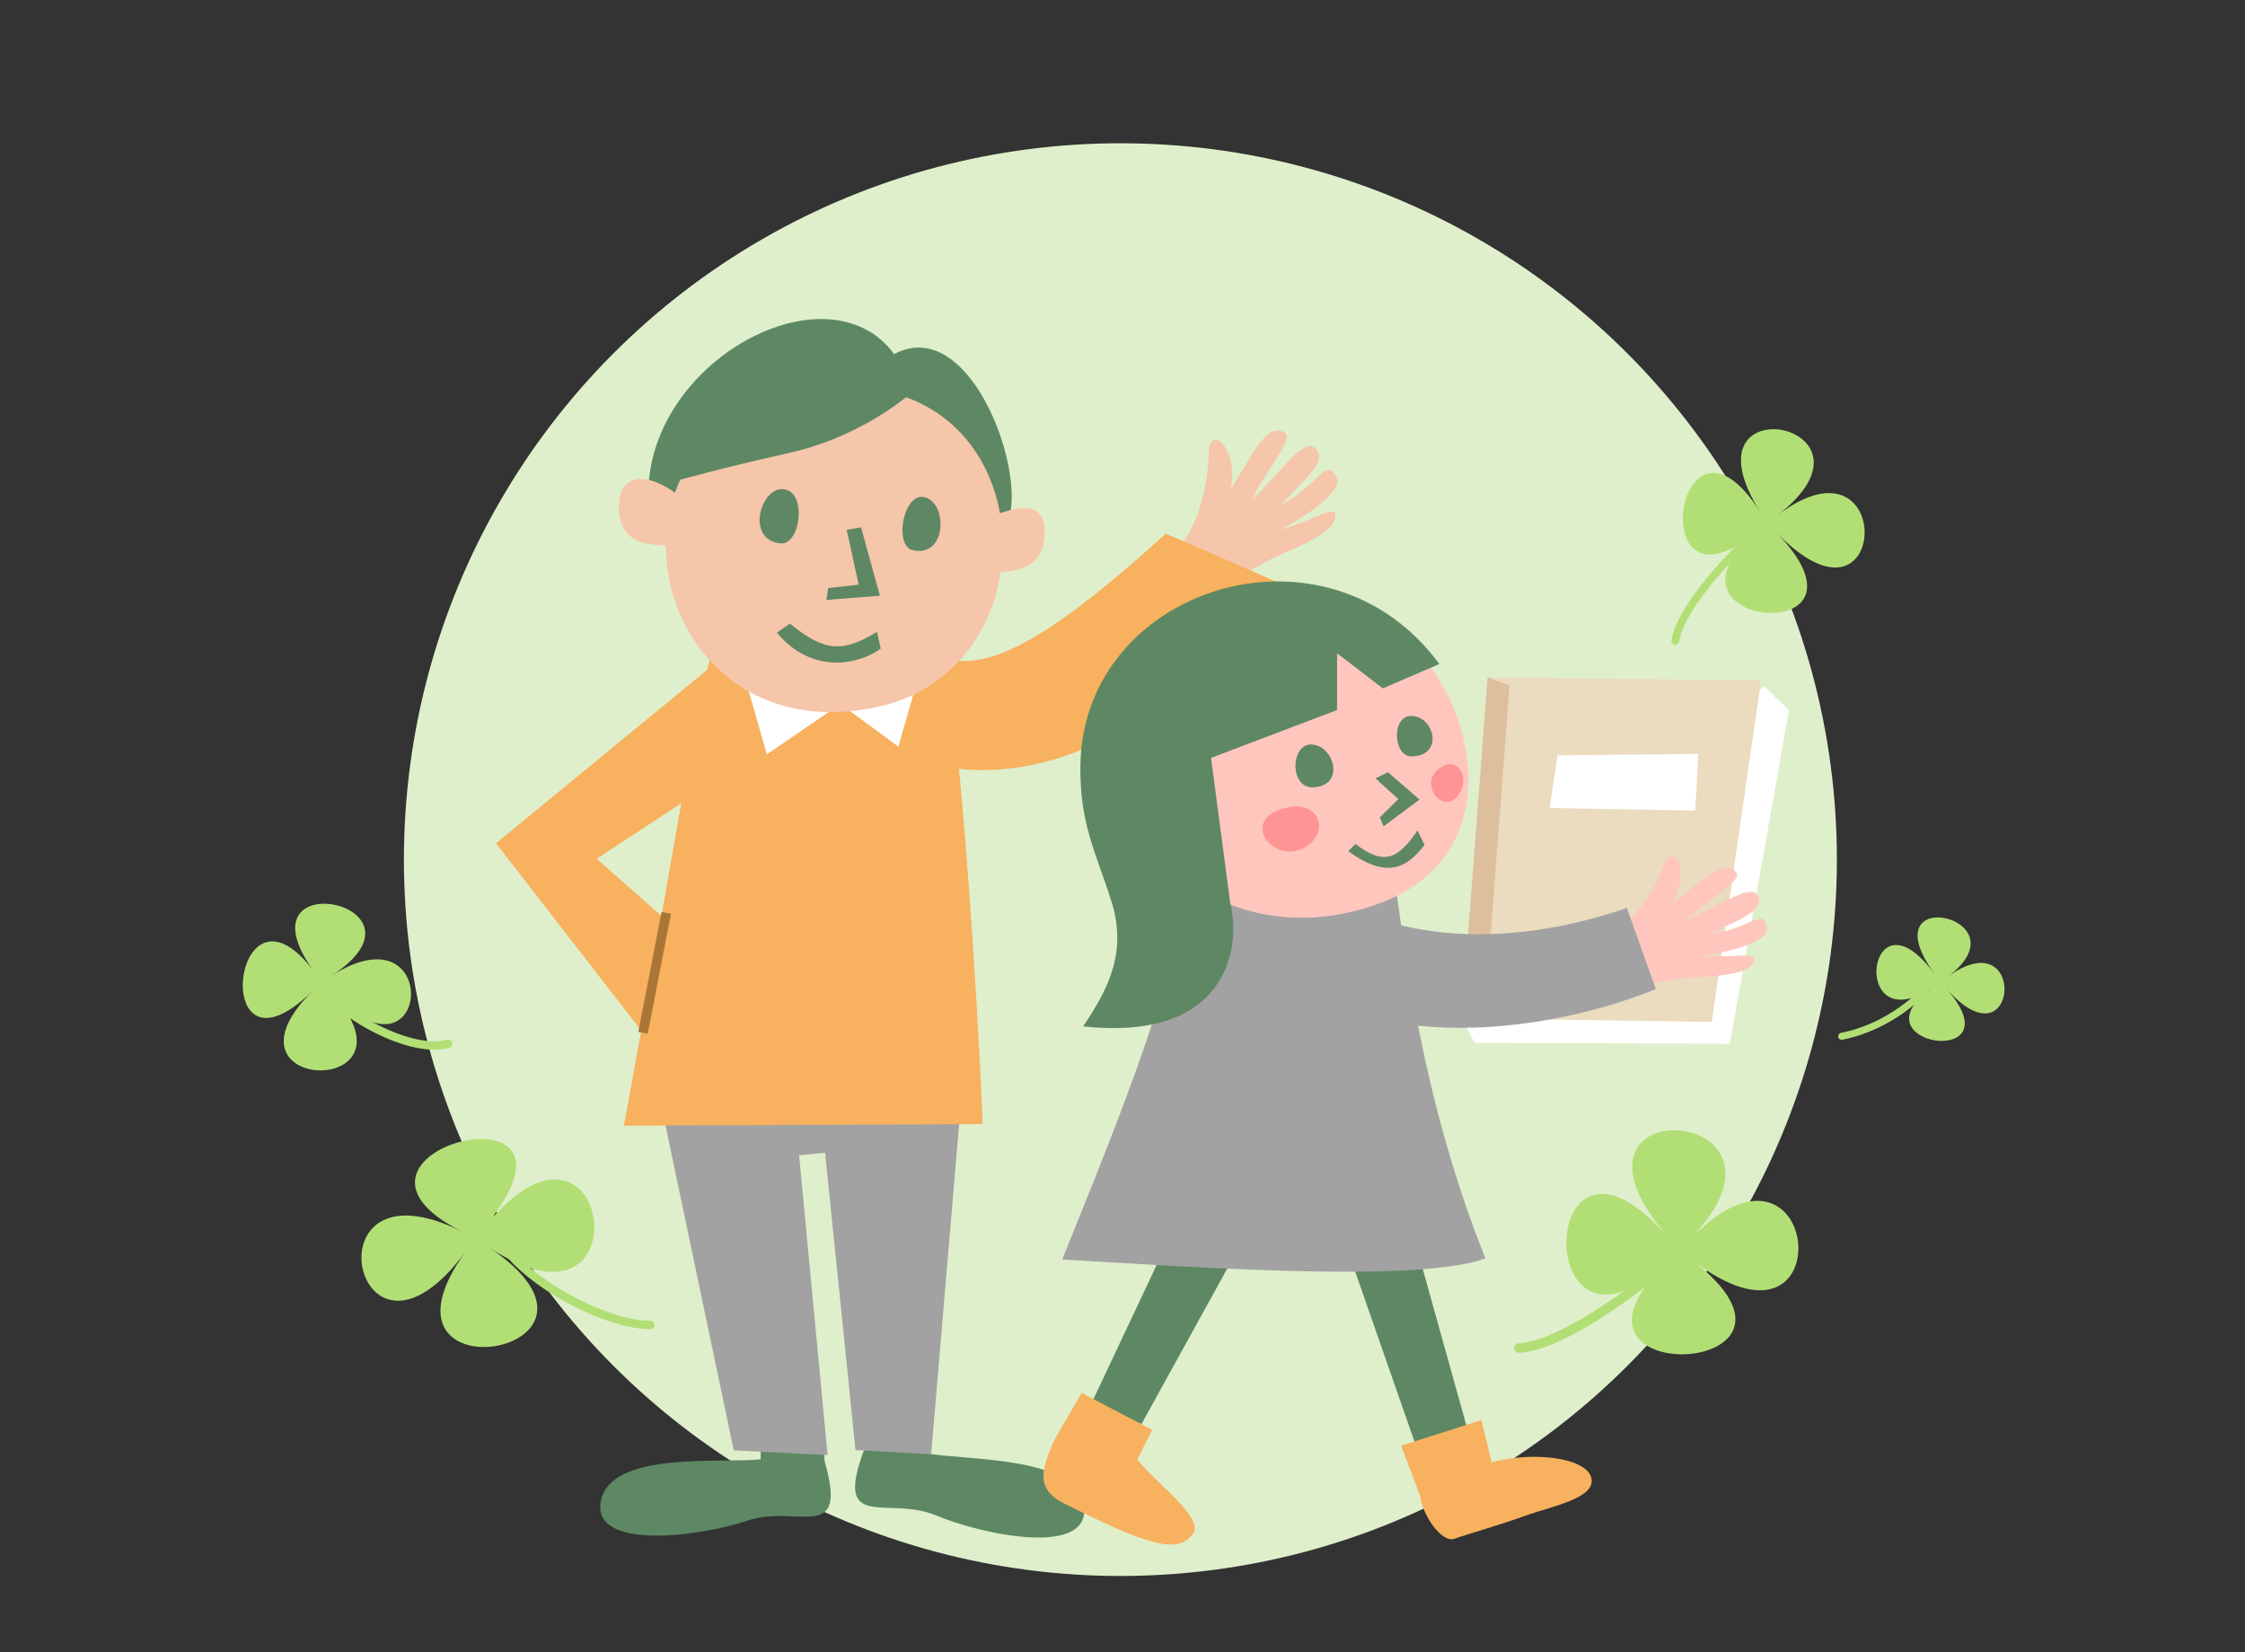 <?xml version="1.0" encoding="UTF-8"?><svg id="_レイヤー_2" xmlns="http://www.w3.org/2000/svg" viewBox="0 0 235 173"><rect x="0" y="0" width="235" height="173" fill="#333333" stroke="none"/><defs><style>.cls-1,.cls-2,.cls-3,.cls-4,.cls-5,.cls-6{fill:none;}.cls-2{stroke-width:.73px;}.cls-2,.cls-3,.cls-5,.cls-6{stroke:#b2df75;stroke-linecap:round;stroke-linejoin:round;}.cls-7{fill:#f7b15f;}.cls-8{fill:#fff;}.cls-9{fill:#f5c6aa;}.cls-10{fill:#ffc6be;}.cls-11{fill:#ebdbbf;}.cls-12{fill:#ff9494;}.cls-13{fill:#b2df75;}.cls-14{fill:#ddbf9d;}.cls-15{fill:#dfefcb;}.cls-16{fill:#a2a2a2;}.cls-17{fill:#5e8864;}.cls-3{stroke-width:.8px;}.cls-4{stroke:#ab7536;stroke-miterlimit:10;}.cls-5{stroke-width:1px;}.cls-6{stroke-width:.88px;}</style></defs><g id="data"><circle class="cls-15" cx="117.28" cy="90" r="75"/><g><path class="cls-17" d="M97.1,152.18c4.29,.74,15.72,.27,16.37,5.55,.65,5.28-10.51,3.01-15.52,.92-5.01-2.09-10.71,1.82-7.52-6.81l1.01-7.03,6.04,2.4-.38,4.96Z"/><path class="cls-17" d="M79.63,152.79c-4.33,.43-15.7-.87-16.73,4.35-1.03,5.22,10.27,3.77,15.41,2.05,5.15-1.72,10.55,2.59,8-6.24l-.5-7.08-6.2,1.96,.02,4.98Z"/><polygon class="cls-16" points="69.07 115.02 76.81 151.85 86.63 152.34 83.65 120.96 86.37 120.69 89.55 151.82 97.47 152.25 100.82 112.73 69.07 115.02"/><path class="cls-9" d="M122.31,58.14c2.8-1.57,4.14-7,4.2-10.56,.06-3.54,3.26-.45,2.3,3.71,2.64-4.33,3.87-7.06,5.69-5.99,1,.59-2,3.93-3.42,6.97,3.2-2.96,5.4-6.62,6.67-5.28,1.27,1.34-1.33,3.29-3.65,5.87,4.05-2.14,4.68-5.08,5.8-2.89,.77,1.51-3.59,4.33-5.87,5.49,4.06-1.19,6.17-2.96,5.71-1.12-.45,1.85-5.52,3.52-7.29,4.5-1.78,.98-4.85,2.88-8.55,5.06l-1.59-5.77Z"/><path class="cls-7" d="M95.81,66.74c5.03,5.74,12.85,1.23,26.23-10.87l12.42,5.4c-12.81,15.8-27,22.68-39.96,17.82"/><path class="cls-7" d="M99.33,72.09c1.21,6.08,2.99,31.56,3.53,45.6l-37.55,.17c4.86-26.32,6.89-40.5,9.32-50.22"/><polyline class="cls-7" points="74.6 69.66 51.92 88.29 67.31 108.14 76.22 102.06 62.45 89.91 75.41 81.41"/><line class="cls-4" x1="69.74" y1="95.58" x2="67.31" y2="108.14"/><polyline class="cls-8" points="95.66 72.5 94.04 78.17 87.97 73.71 80.27 78.98 77.84 70.47"/><path class="cls-17" d="M105.66,54.13c1.54-5.64-4.36-21.16-12.06-17.06-7.18-9.75-27.19,1.41-25.65,16.29"/><path class="cls-9" d="M91.91,74c19.02-4.17,17.32-35.52-5.5-33.33-26.31,2.53-19.31,38.78,5.5,33.33Z"/><path class="cls-17" d="M96.31,40.33s-5.2,5.2-13.75,7.1c-8.55,1.9-14.31,3.63-14.31,3.63l13.36-13.13,14.7,2.4Z"/><path class="cls-17" d="M95.52,57.6c3.52,.83,3.73-4.72,1.39-5.51-2.34-.79-3.38,5.04-1.39,5.51Z"/><polygon class="cls-17" points="90.13 55.21 92.11 62.37 86.5 62.81 86.7 61.57 89.88 61.21 88.63 55.47 90.13 55.21"/><path class="cls-17" d="M81.74,56.89c2.03,.18,2.78-5.34,.33-5.67-2.45-.33-4.1,5.34-.33,5.67Z"/><path class="cls-17" d="M92.19,67.91c-2.03,1.53-7.05,2.91-10.87-1.67l1.37-.95c3.76,3.09,5.63,2.95,9.11,.87l.39,1.75Z"/><path class="cls-9" d="M71.72,52.44c-3.58-3.15-7-3.19-6.93,.73,.07,3.92,3.24,4.01,6.11,3.91"/><path class="cls-9" d="M101.05,55.06c3.9-1.38,8.95-4.07,8.23,1.61-.44,3.41-4.46,3.61-8.3,2.87"/></g><g><polyline class="cls-8" points="153.04 106.62 154.35 109.18 181.08 109.28 187.26 74.35 184.61 71.83"/><polygon class="cls-11" points="155.72 70.92 153.04 106.62 179.18 106.99 184.34 71.24 155.72 70.92"/><polygon class="cls-14" points="155.32 107.36 158.01 71.76 155.72 70.92 153.02 106.41 155.32 107.36"/><polygon class="cls-8" points="163.03 79.08 162.21 84.6 177.46 84.87 177.77 78.93 163.03 79.08"/></g><g><polygon class="cls-17" points="123.55 127.19 114.21 147.01 119.49 149.09 130.14 129.78 123.55 127.19"/><path class="cls-7" d="M110.36,150.78l2.86-4.95,7.38,3.87-1.55,3.1c1.76,2.34,7.11,6.09,5.8,7.83-1.62,2.16-4.86,1.08-13.5-3.24-3.22-1.61-2.12-3.92-.99-6.62Z"/><polygon class="cls-17" points="141.15 131.1 148.36 151.79 153.59 149.58 147.67 128.34 141.15 131.1"/><path class="cls-7" d="M148.65,156.61l-1.98-5.25,8.4-2.68,1.07,4.41c4.45-1.18,9.96-.46,10.44,1.66,.48,2.12-4.11,2.93-6.9,3.94-2.79,1.01-6.18,1.96-7.45,2.42-1.27,.46-3.31-2.37-3.58-4.51Z"/><path class="cls-16" d="M145.49,88.26c1.62,12.25,3.52,27.29,10,43.49-7.01,2.53-28.56,1.03-44.3,.12,8.51-21.06,12.69-31.59,14.53-48.39l19.76,4.79Z"/><path class="cls-10" d="M167.04,98.6c2.94-.47,5.85-4.75,7.05-7.82,1.19-3.07,2.98,.65,.8,3.97,3.69-2.91,5.64-4.89,6.87-3.38,.68,.84-3,2.77-5.22,4.95,3.73-1.54,6.83-4.01,7.5-2.44,.67,1.57-2.22,2.43-5.06,3.93,4.21-.56,5.7-2.91,5.97-.64,.19,1.56-4.52,2.61-6.86,2.89,3.91,.27,6.31-.59,5.33,.87-.99,1.46-5.93,1.28-7.79,1.56-1.86,.28-5.14,.94-9.06,1.65l.48-5.52Z"/><path class="cls-16" d="M136.76,91.77c5.76,5.59,18.17,8.57,33.53,3.29l3.04,8.5c-13.89,5.61-34.67,6.66-40.68-5.12"/><path class="cls-10" d="M144.72,94.46c20.15-7.72,3.04-41.77-17.85-30.49-21.86,11.81-4.44,39.02,17.85,30.49Z"/><path class="cls-17" d="M147.73,79.19c3.4-.03,2.47-4.03,.16-4.23-2.31-.2-2.08,4.24-.16,4.23Z"/><path class="cls-17" d="M137.43,82.43c3.4-.12,2.27-4.28-.04-4.48s-2.46,4.56,.04,4.48Z"/><polygon class="cls-17" points="145.29 80.85 148.59 83.71 144.83 86.52 144.43 85.58 146.37 83.67 143.98 81.49 145.29 80.85"/><path class="cls-17" d="M149.12,88.47c-1.51,1.85-3.48,3.97-7.99,.64l.76-.75c3.12,2.41,4.54,1.42,6.49-1.41l.74,1.52Z"/><path class="cls-17" d="M116.33,94.34c-1.58-5.02-3.31-8.01-3.24-14.17,.21-18.63,25.67-26.81,37.58-10.65l-5.92,2.55-4.79-3.68v5.95l-13.19,5.01,2,15.15c1.22,4.86-.41,14.58-15.39,12.96,2.43-3.64,4.7-7.59,2.96-13.11Z"/><path class="cls-12" d="M136.14,88.93c-3.07,1.23-6.17-2.98-1.91-4.25,4.25-1.28,5.1,2.98,1.91,4.25Z"/><path class="cls-12" d="M152.51,83.4c-1.69,1.93-4.25-1.7-1.49-3.19,1.77-.95,2.98,1.49,1.49,3.19Z"/></g><g><path class="cls-13" d="M174.6,132.03c-14.51,13.79,18.67,12.26,2.5-.12,16.17,12.37,13.57-16.31-.2-2.16,13.77-14.15-16.19-16.21-2.25-.16-13.93-16.05-14.56,16.22-.05,2.43Z"/><path class="cls-5" d="M174.71,132.1s-10.11,8.71-15.71,9.04"/></g><g><path class="cls-13" d="M50.82,128.35c13.08-15.94-19.2-7.78-2.43,.61-16.77-8.39-11.21,17.93,.42,1.98-11.63,15.95,19.06,10.8,2.31-.39,16.75,11.19,12.79-18.15-.3-2.21Z"/><path class="cls-6" d="M51.44,127.59c.73,5.31,11.53,11.19,16.65,11.13"/></g><g><path class="cls-13" d="M32.97,101.85c-8.68-11.8-11.3,12.78-.2,1.85-11.11,10.93,12.33,11.37,1.76,.03,10.57,11.34,12.02-9.18,.11-1.54,11.91-7.64-10.36-12.14-1.68-.34Z"/><path class="cls-6" d="M33.09,102.23c1.27,3.36,9.65,8.24,13.81,7.05"/></g><g><path class="cls-13" d="M183.99,55.6c-12.33,10.24-8.47-15.74,.29-1.96-8.76-13.79,14.3-9.28,1.74,.34,12.57-9.62,11.88,14.14-.05,1.79,11.93,12.35-14.31,10.07-1.97-.17Z"/><path class="cls-3" d="M183.94,55.51s-7.87,7.21-8.58,11.59"/></g><g><path class="cls-13" d="M202.54,102.02c-7.17-9.78-9.05,7.41-.14,1.29-8.91,6.12,8.92,8.8,1.34,.2,7.58,8.59,8.61-7.46,.08-1.21,8.53-6.25-8.45-10.06-1.28-.29Z"/><path class="cls-2" d="M202.22,102.64c-.85,1.46-4.44,4.86-9.44,5.86"/></g><rect class="cls-1" width="235" height="173"/></g></svg>